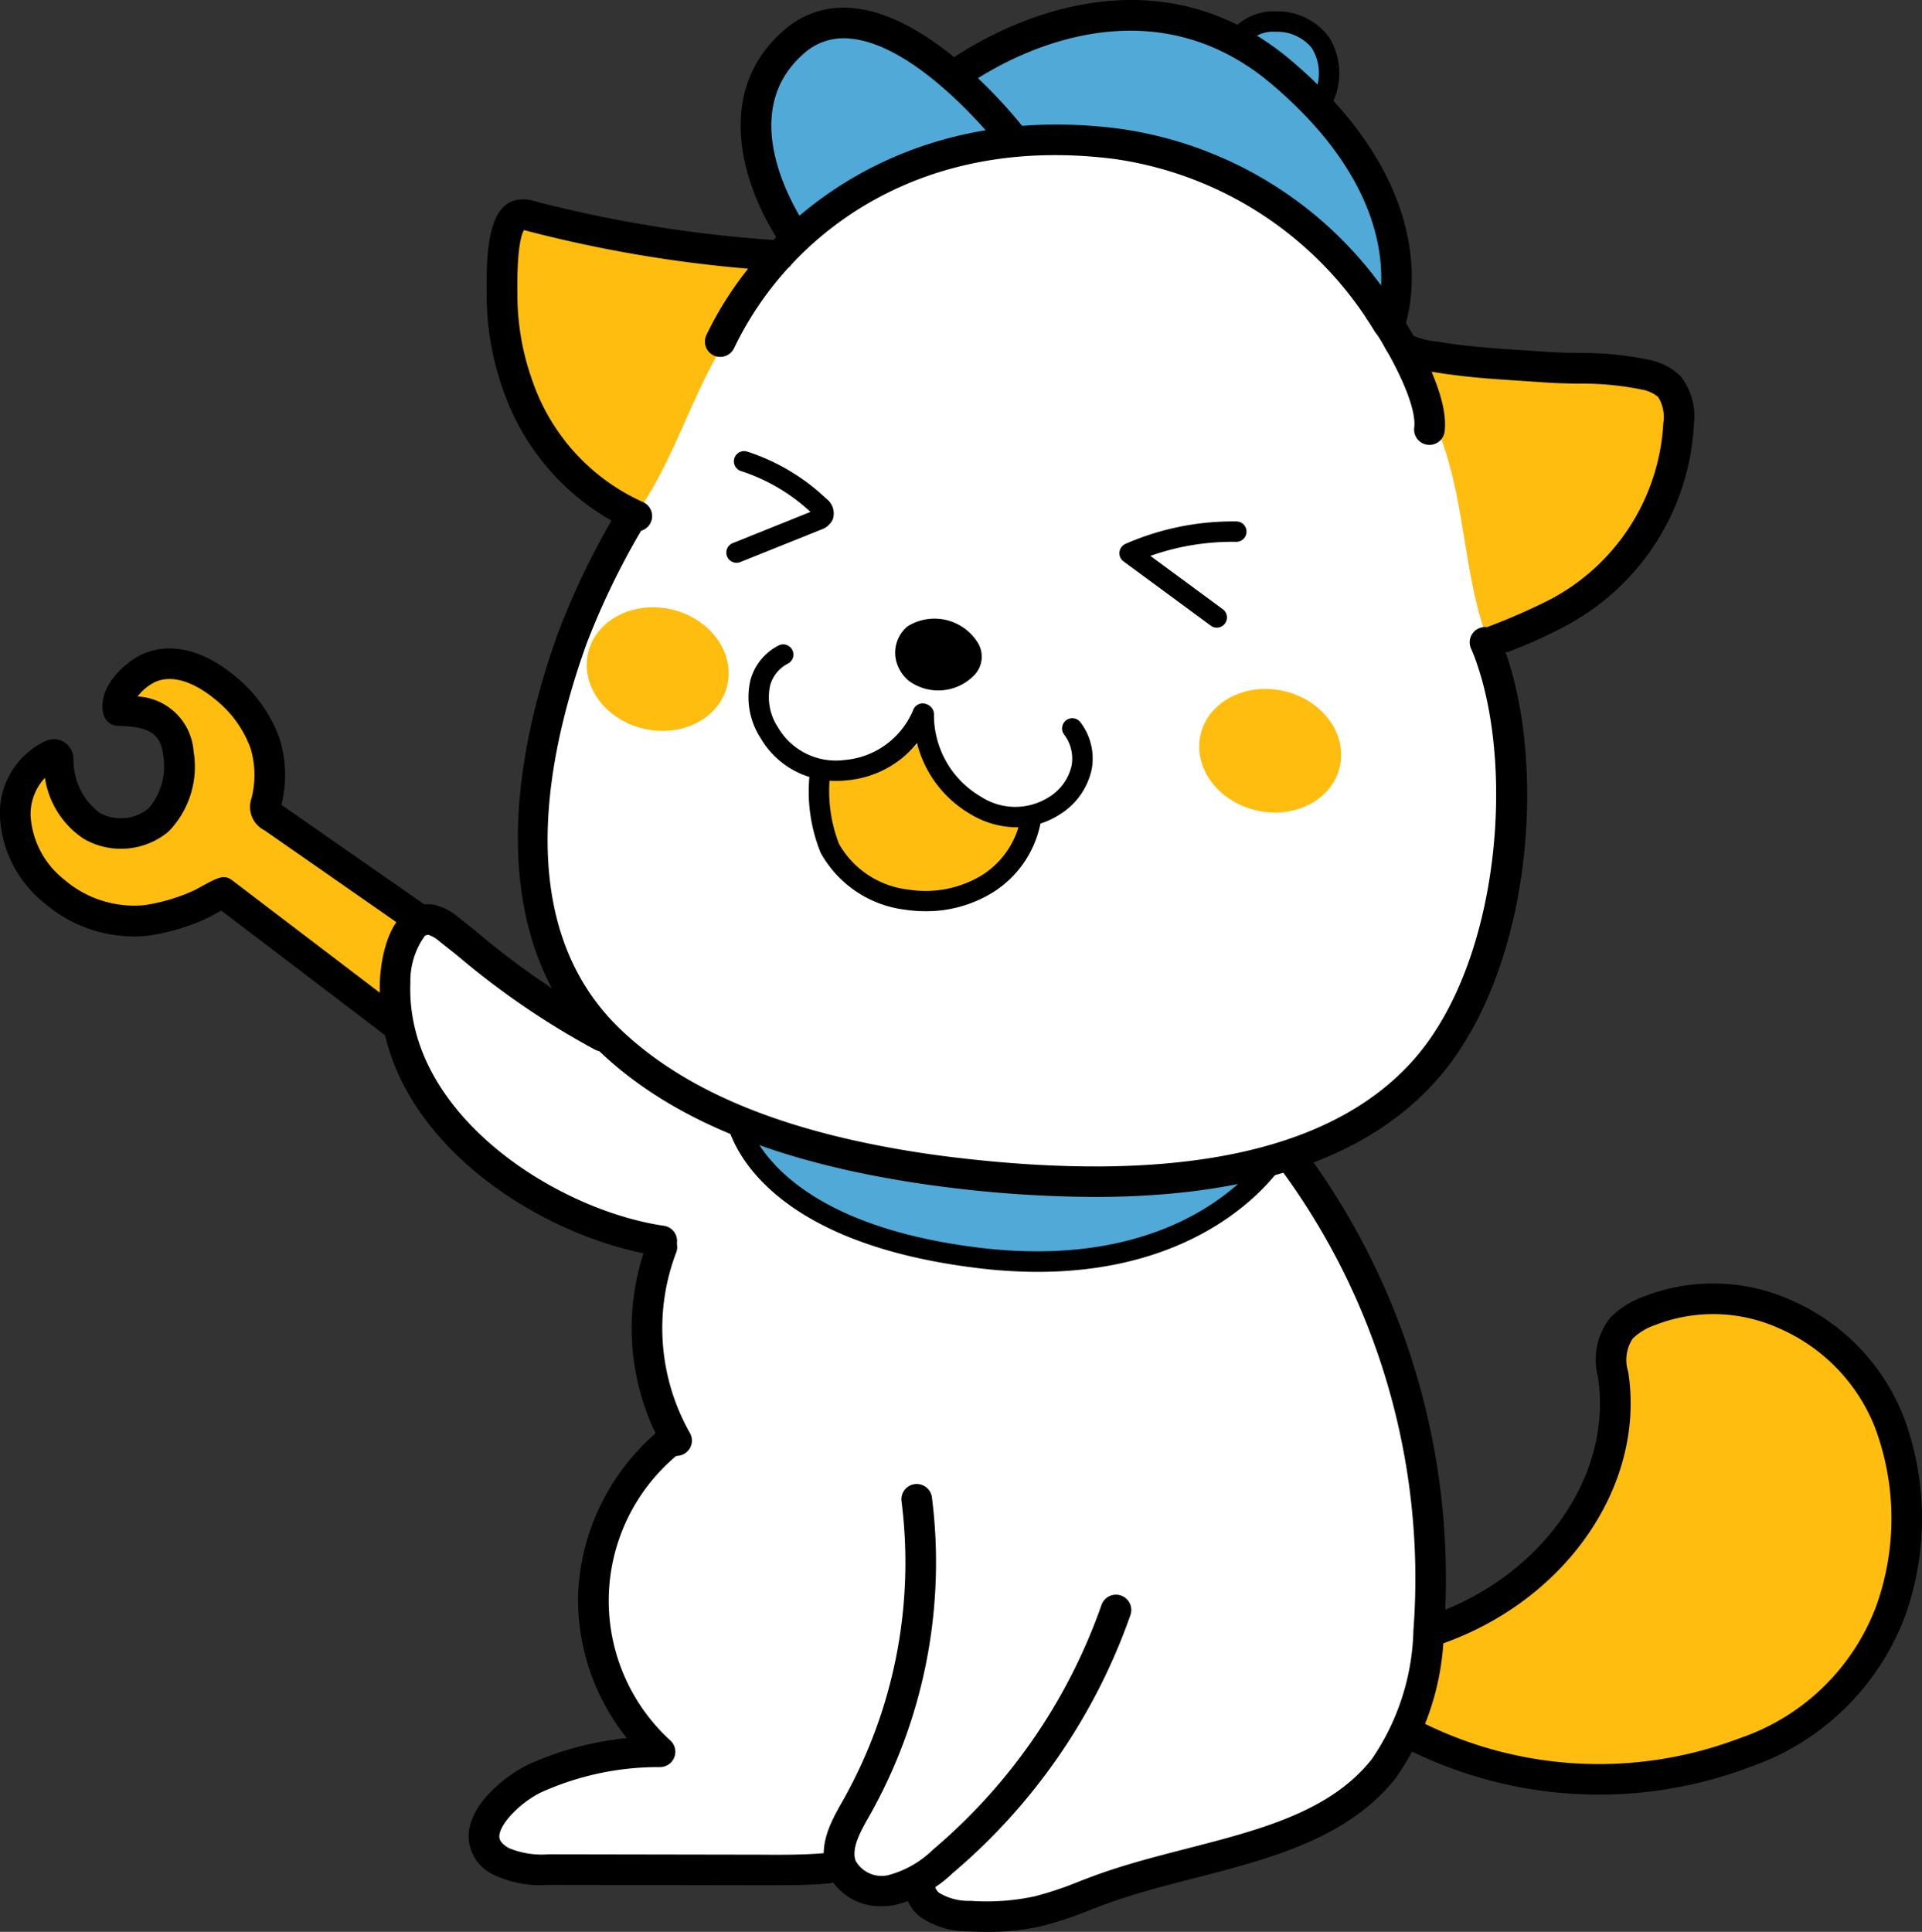 <svg id="レイヤー_1" data-name="レイヤー 1" xmlns="http://www.w3.org/2000/svg" viewBox="0 0 94.145 94.628"><rect x="0" y="0" width="94.145" height="94.628" fill="#333333" stroke="none"/><defs><style>.cls-1{fill:#fff;}.cls-2{fill:#50a9d6;}.cls-3{fill:#ffbd0f;}</style></defs><path class="cls-1" d="M28.215,48.644a21.38,21.38,0,0,1-1.7-7.251,16.2,16.2,0,0,1,.352-6.591,31.168,31.168,0,0,1,1.371-3.12c2.208-4.9,2.6-10.714,6.05-14.835,1.329-1.589,3.037-2.818,4.445-4.338a17.153,17.153,0,0,1,2.039-2.091,11.035,11.035,0,0,1,2.993-1.446c3.42-1.243,7.035-2.506,10.619-1.88a20.992,20.992,0,0,1,5.08,1.829c2.436,1.123,4.953,2.306,6.693,4.348.851,1,1.482,2.168,2.325,3.174.663.79,1.449,1.469,2.124,2.25,1.938,2.241,2.848,5.167,3.709,8,.447,1.47.871,3.151.076,4.465-.272.45-.67.817-.918,1.28a4.536,4.536,0,0,0-.247,2.7,49.112,49.112,0,0,1,.64,6.748c-.1,6.138-3.991,12.269-9.812,14.22A26.439,26.439,0,0,1,58,57.137l-5.236.474a27.1,27.1,0,0,1-7.22.006,27.079,27.079,0,0,1-4.5-1.364C36.333,54.523,30.6,53.6,28.215,48.644Z"/><path class="cls-1" d="M69.816,71.683a14.278,14.278,0,0,0-2.123-5.248l.863.77A5.068,5.068,0,0,1,67.4,65.282a1.431,1.431,0,0,0-.215-.888c-.012-.087-.038-.171-.046-.258l-.089.014c-.043-.1-.088-.2-.134-.292Q65.508,60.879,64.1,57.9a1.931,1.931,0,0,0-.949-1.116c-.869-.3-1.593.661-2.188,1.362a8.556,8.556,0,0,1-3.041,2.114,19.252,19.252,0,0,1-18.979-1.937,9.968,9.968,0,0,1-2.257-2.167c-.644-.9-1.06-1.939-1.694-2.842-2.554-3.638-7.756-4.087-11.371-6.674-1.059-.758-2.449-1.738-3.5-.967a2.41,2.41,0,0,0-.759,1.884,11.478,11.478,0,0,0,3.878,8.672,19.459,19.459,0,0,0,5.231,3.4c1.586.731,4.384.681,3.7,2.856a9.311,9.311,0,0,0,.19,6.09,3.555,3.555,0,0,1,.378,1.473,3.351,3.351,0,0,1-.9,1.711,12.156,12.156,0,0,0-2.606,6.928,9.479,9.479,0,0,0,2.539,6.869,32.8,32.8,0,0,0-5.147,1.376,5.347,5.347,0,0,0-2.054,1.127,2.042,2.042,0,0,0-.558,2.155c.426.995,1.706,1.234,2.786,1.312a75.5,75.5,0,0,0,12.741-.163,2.717,2.717,0,0,1,1.9.273c.415.309.623.841,1.049,1.134.725.5,1.7.11,2.487-.293l.173-.091a1.339,1.339,0,0,0,.217.541,1.543,1.543,0,0,0,.755.458A11.074,11.074,0,0,0,53.081,93c2.247-.74,4.392-1.8,6.693-2.344,2.47-.59,5.327-.712,7-2.624a8.853,8.853,0,0,0,1.488-2.948,41.531,41.531,0,0,0,1.415-4.531A21.241,21.241,0,0,0,69.816,71.683Z"/><path class="cls-2" d="M44.426,8.113c-1.621.8-3.1,1.859-4.635,2.812-.274.17-.625.339-.9.173a.9.9,0,0,1-.313-.433A11.152,11.152,0,0,1,37.283,5.6a4.223,4.223,0,0,1,2.906-3.976c1.508-.345,3.024.453,4.331,1.281,1.663,1.055,3.775,2.269,5,3.836-.251.38-1.888.279-2.435.4A12.045,12.045,0,0,0,44.426,8.113Z"/><path class="cls-3" d="M6.069,34.682a1.946,1.946,0,0,1,1.97.714,3.089,3.089,0,0,1,.593,2.087c-.088,1.833-1.8,3.654-3.579,3.225a2.484,2.484,0,0,1-1.822-1.934c-.1-.558-.117-1.3-.665-1.451a.957.957,0,0,0-.832.287,3.468,3.468,0,0,0-.268,4.4,8.541,8.541,0,0,0,3.836,2.8,2.91,2.91,0,0,0,1.618.359A3.228,3.228,0,0,0,8.3,44.409a.571.571,0,0,0,.39.083,1.362,1.362,0,0,0,.736-.294,1.73,1.73,0,0,0,.38-.465,5.337,5.337,0,0,1,3.411,1.5l3.4,2.7c.806.639,2.181,2.211,3.178,2.271a22.928,22.928,0,0,0,.088-3.588,3.928,3.928,0,0,0-.289-1.876,4.657,4.657,0,0,0-2.008-1.615,13.032,13.032,0,0,1-3.377-2.8,4.17,4.17,0,0,1-.7-1.041,6.1,6.1,0,0,1-.329-1.408,6.318,6.318,0,0,0-2.613-4.529C9.016,32.434,6.592,32.959,6.069,34.682Z"/><ellipse class="cls-3" cx="32.216" cy="32.774" rx="3" ry="3.5" transform="translate(-6.951 56.814) rotate(-77.032)"/><ellipse class="cls-3" cx="62.216" cy="36.774" rx="3" ry="3.5" transform="translate(12.419 89.151) rotate(-77.032)"/><path class="cls-3" d="M49.809,39.86A5.774,5.774,0,0,1,47.3,38.705a5.136,5.136,0,0,1-1.913-2.558.322.322,0,0,1,.009-.2,7.44,7.44,0,0,1-2.169,1.77,4.13,4.13,0,0,1-1.445.425c-.322.03-1.075-.23-1.332-.085-.6.338-.4,2.44-.275,3.006a4.2,4.2,0,0,0,2.5,2.89,6.465,6.465,0,0,0,3.8.219,4.472,4.472,0,0,0,2.367-1.148,6.5,6.5,0,0,0,1.264-2.417.644.644,0,0,0,.054-.335A.524.524,0,0,0,50,40.016C49.942,39.956,49.871,39.915,49.809,39.86Z"/><path class="cls-3" d="M37.9,12.791c.015-.016.028-.034.044-.05l-.065-.011a.422.422,0,0,0-.225-.237,1.176,1.176,0,0,0-.578-.061c-.206.014-.411.045-.617.066l-8.547-1.4-2.7-.442c-.8,3.421-.1,7.026,1.049,10.348a5.489,5.489,0,0,0,1.453,2.514,6.946,6.946,0,0,0,1.842,1.061,15.37,15.37,0,0,0,1.3,1c2.232-2.86,3.039-6.608,5.138-9.567C36.3,15.568,38.1,13.622,37.9,12.791Z"/><path class="cls-3" d="M82.1,20.3c-.061-.3-.134-.607-.369-.446.026-.289.057-.578.063-.871l-.223-.019c-.023-.239-.528-.332-.74-.368q-1.975-.331-3.968-.553A5.32,5.32,0,0,0,75.669,18c-.16.019-.348.076-.393.232a.255.255,0,0,0,.037.2L71,18.068c-.185-.069-.366-.147-.553-.209a1.085,1.085,0,0,0-.546-.079.405.405,0,0,0-.263.173l-.062,0c.01.018.018.039.028.058-.38.743.813,3.021,1,3.517,1.231,3.313,1.086,7.07,2.463,10.32a14.32,14.32,0,0,0,1.429-.641,6.47,6.47,0,0,0,1.947-.574,5.356,5.356,0,0,0,1.932-2.048c.364-.571.709-1.161,1.038-1.76a.19.19,0,0,0,.1.079.281.281,0,0,0,.151-.017,1.944,1.944,0,0,0,.96-1.132l.832-1.773a9.787,9.787,0,0,0,.539-1.313A4.87,4.87,0,0,0,82.1,20.3Z"/><path class="cls-2" d="M51.076,58.12A18.79,18.79,0,0,0,54,58.059c2.664-.307,5.221-1.53,7.9-1.382a.55.55,0,0,1,.352.1c.2.19.037.529-.144.742a14.016,14.016,0,0,1-10.68,4.495,26.7,26.7,0,0,1-11.46-3.039,9.848,9.848,0,0,1-2.419-1.5,3.357,3.357,0,0,1-1.1-1.531c-.147-.914.285-.6,1.022-.349q2.224.75,4.514,1.284A48.733,48.733,0,0,0,51.076,58.12Z"/><path class="cls-3" d="M93.43,76.1c-.092.29-.183.581-.274.871a.38.38,0,0,0,.016.055Z"/><path class="cls-3" d="M93.26,76.241c.132-.242.318-.457.436-.7a1.466,1.466,0,0,0-.105-1.427.3.3,0,0,0-.151-.136.361.361,0,0,0-.234.03c-.06.022-.113.057-.172.081a8.585,8.585,0,0,0-.627-4.035,11.074,11.074,0,0,0-1.929-2.85c-1.535-1.73-3.561-3.312-5.971-3.47a11.915,11.915,0,0,0-3.766.565,3.483,3.483,0,0,0-1.868.923,2.534,2.534,0,0,0-.471,1.492c-.124,1.971.425,4.015-.239,5.891a9.611,9.611,0,0,1-2.484,3.39c-1.651,1.644-3.494,3.282-5.834,3.864a.473.473,0,0,0-.235.105.392.392,0,0,0-.071.3,6.361,6.361,0,0,1-.265,2.236c-.145.412-.462.727-.626,1.123-.5,1.21.592,1.989,1.7,2.345a28.017,28.017,0,0,0,5.31.986A13.513,13.513,0,0,0,79.838,87a10.985,10.985,0,0,0,1.533-.447,3.442,3.442,0,0,0,.723-.045l3.591-.578a2.9,2.9,0,0,0,2.074-1.068.594.594,0,0,0,.049-.491,6.6,6.6,0,0,0,1.528-1.054,6.028,6.028,0,0,0,.766-.905,2.208,2.208,0,0,0,.768-.476,7.537,7.537,0,0,0,1.811-3.462l.475-1.509A.9.9,0,0,1,93.26,76.241Z"/><path class="cls-2" d="M66.287,6.9A6.52,6.52,0,0,1,64.5,4.632a2.835,2.835,0,0,1-.066-.335c.326.036.79-.019.948-.325a1.372,1.372,0,0,0-.237-1.284,4.625,4.625,0,0,0-1.3-1.257,2.32,2.32,0,0,0-.834-.395,2.642,2.642,0,0,0-1.294.179,1.155,1.155,0,0,0-.694.431.654.654,0,0,0-.056.474c-.056,0-.112.009-.168,0a11.914,11.914,0,0,1-2.944-.934c-3.095-1.029-6.44.178-9.475,1.37-1.62.637-1.241,1.342-.285,2.516a4.9,4.9,0,0,0,2.967,1.97,11.623,11.623,0,0,0,2.3-.086A13.879,13.879,0,0,1,59.5,8.454c2.384,1.031,4.8,2.273,6.348,4.356.734.986,1.334,2.205,2.48,2.65C68.374,12.45,68.309,9.125,66.287,6.9Z"/><path d="M50.173,6.3C50,6.076,45.874.79,41.806.4a4.405,4.405,0,0,0-3.457,1.127c-3.762,3.325-1.568,8.474.118,10.732a.743.743,0,0,0,.25.208,1.119,1.119,0,0,1,.147-.323,2.345,2.345,0,0,1,.373-.422,3.511,3.511,0,0,1,.443-.336c-.006-.007-.006-.016-.012-.024-.04-.055-4-5.459-.325-8.712a2.916,2.916,0,0,1,2.32-.757c3.421.324,7.284,5.271,7.323,5.322A.75.75,0,0,0,50.173,6.3Z"/><path d="M68.052,16.661a.751.751,0,0,1-.7-1.03c.084-.218,2.027-5.481-5.043-11.494s-15.075.142-15.155.205a.75.75,0,0,1-.925-1.18c.087-.07,9.06-6.967,17.052-.168,7.938,6.752,5.567,12.938,5.461,13.2A.749.749,0,0,1,68.052,16.661Z"/><path d="M20.9,44.378,16.57,41.363,13.8,39.434l-.013-.009.009-.051a6.029,6.029,0,0,0-.11-3.226,6.976,6.976,0,0,0-2.2-3.05C9.95,31.83,8.368,31.45,7.026,32.022c-.844.363-2.285,1.6-1.96,2.958a.751.751,0,0,0,.712.576c1.545.034,2.084.381,2.215,1.434A3.158,3.158,0,0,1,7.274,39.6a2.142,2.142,0,0,1-2.4.21A3.226,3.226,0,0,1,3.6,37.231.988.988,0,0,0,2.8,36.217a1.071,1.071,0,0,0-.569.08A3.9,3.9,0,0,0,0,40.045a5.789,5.789,0,0,0,2.185,4.2,6.713,6.713,0,0,0,5.1,1.584,10.588,10.588,0,0,0,2.87-.856c.029-.013.147-.076.3-.161.113-.063.253-.142.382-.211l8.767,6.672.4-.524a5.793,5.793,0,0,1-.172-1.187L11.39,43.131h0c-.421-.323-.7-.162-1.661.365l-.185.1a9.11,9.11,0,0,1-2.461.739,5.26,5.26,0,0,1-3.932-1.246A4.315,4.315,0,0,1,1.5,39.986,2.6,2.6,0,0,1,2.2,38.1,4.359,4.359,0,0,0,4.1,41.086a3.643,3.643,0,0,0,4.145-.344A4.551,4.551,0,0,0,9.482,36.8a2.9,2.9,0,0,0-2.74-2.684,2.406,2.406,0,0,1,.874-.719c1.079-.459,2.288.337,2.915.854a5.481,5.481,0,0,1,1.737,2.386,4.551,4.551,0,0,1,.05,2.468,1.287,1.287,0,0,0,.643,1.57l7.078,4.929a.75.75,0,0,0,.858-1.23Z"/><path d="M40.97,38.251a4.228,4.228,0,0,1-3.721-2.108,3.676,3.676,0,0,1-.489-2.837,2.7,2.7,0,0,1,1.377-1.689.5.5,0,0,1,.469.883,1.7,1.7,0,0,0-.882,1.071,2.685,2.685,0,0,0,.381,2.055,3.288,3.288,0,0,0,3.27,1.6,4,4,0,0,0,3.345-2.424.5.5,0,1,1,.941.337,4.962,4.962,0,0,1-4.187,3.083C41.3,38.243,41.135,38.251,40.97,38.251Z"/><path d="M49.781,40.523a4.423,4.423,0,0,1-2.24-.642,5.594,5.594,0,0,1-2.791-4.925.488.488,0,0,1,.532-.466.5.5,0,0,1,.466.532,4.621,4.621,0,0,0,2.3,4,3.076,3.076,0,0,0,3.328.024,2.437,2.437,0,0,0,1.114-1.547,1.946,1.946,0,0,0-.368-1.52.5.5,0,1,1,.813-.582,2.923,2.923,0,0,1,.538,2.29,3.443,3.443,0,0,1-1.554,2.2A3.91,3.91,0,0,1,49.781,40.523Z"/><path d="M43.967,32.591a1.676,1.676,0,0,1,.492-1.915,2.5,2.5,0,0,1,3.389.732,1.308,1.308,0,0,1-.171,1.708,2.446,2.446,0,0,1-3.171.226A1.852,1.852,0,0,1,43.967,32.591Z"/><path d="M45.322,44.634a6.55,6.55,0,0,1-.987-.075A5.484,5.484,0,0,1,40.2,41.775a7.958,7.958,0,0,1-.523-4A.488.488,0,0,1,40.2,37.3a.5.5,0,0,1,.475.523,7.176,7.176,0,0,0,.422,3.511,4.481,4.481,0,0,0,3.39,2.239,5.334,5.334,0,0,0,3.606-.7A4.214,4.214,0,0,0,50.025,39.9a.511.511,0,0,1,.554-.439.5.5,0,0,1,.44.555,5.173,5.173,0,0,1-2.393,3.7A6.212,6.212,0,0,1,45.322,44.634Z"/><path d="M59.606,30.745a.492.492,0,0,1-.3-.1L55.035,27.5a.5.5,0,0,1,.094-.859,13.132,13.132,0,0,1,5.438-1.1.5.5,0,0,1-.018,1,12.055,12.055,0,0,0-4.2.688l3.55,2.615a.5.5,0,0,1-.3.9Z"/><path d="M36.078,27.568a.5.5,0,0,1-.186-.964l3.807-1.53a9.146,9.146,0,0,0-3.4-2,.5.5,0,1,1,.309-.951,10.158,10.158,0,0,1,3.862,2.3.9.9,0,0,1,.321,1.02.944.944,0,0,1-.573.5l-3.95,1.587A.493.493,0,0,1,36.078,27.568Z"/><path d="M82.3,18.408a3.04,3.04,0,0,0-1.555-.79,15.685,15.685,0,0,0-3.424-.326c-.515-.011-1.032-.021-1.549-.058l-1.1-.073c-1.327-.086-2.7-.175-4.022-.391l-.269-.041a3.507,3.507,0,0,1-1.231-.327A19.13,19.13,0,0,0,54.722,6.29c-7.608-.952-13.268,1.811-16.84,5.466A64.076,64.076,0,0,1,26.2,9.859a1.755,1.755,0,0,0-1.08-.015c-1.175.43-1.31,2.445-1.282,4.558l0,.122a13.982,13.982,0,0,0,.822,4.623A11.789,11.789,0,0,0,29.949,25.5a38.465,38.465,0,0,0-2.626,5.536c-3.205,8.941-2.451,16.235,2.124,20.54,3.454,3.252,8.565,5.345,15.625,6.4q.587.087,1.177.162a59.872,59.872,0,0,0,7.363.492c7.8,0,13.438-1.933,16.805-5.776,4.5-5.14,5.379-14.9,3.369-20.8-.008-.026-.017-.052-.027-.079A24.488,24.488,0,0,0,76.6,30.706a11.878,11.878,0,0,0,6.375-9.957A3.144,3.144,0,0,0,82.3,18.408Zm-.824,2.284a10.4,10.4,0,0,1-5.6,8.7,31.532,31.532,0,0,1-3.039,1.327.749.749,0,0,0-.781,1.048h0c.113.254.213.514.3.779,1.836,5.383,1.024,14.643-3.078,19.324-4,4.564-11.686,6.172-22.852,4.783-.381-.048-.762-.1-1.142-.157-6.748-1.007-11.595-2.972-14.819-6.007-5.272-4.961-3.856-13.039-1.739-18.942A37.317,37.317,0,0,1,31.4,26a.75.75,0,0,0,.086-1.411h0a10.115,10.115,0,0,1-5.411-5.949,12.525,12.525,0,0,1-.732-4.129l0-.127c-.029-2.238.2-2.912.323-3.111.054.011.119.029.155.038a64.341,64.341,0,0,0,10.824,1.85,17.008,17.008,0,0,0-2.036,3.235.75.75,0,1,0,1.353.647,16.288,16.288,0,0,1,2.646-3.919.733.733,0,0,0,.173-.187c3.29-3.5,8.548-6.058,15.756-5.157a17.8,17.8,0,0,1,12.822,8.493,3.032,3.032,0,0,1,.443.685c.028.051.053.1.079.153,0,.007.011.01.014.016l.021.033a.307.307,0,0,1,.02.045,1.216,1.216,0,0,1,.079.106.489.489,0,0,1,.035.077,3.573,3.573,0,0,0,2.12.829l.242.036c1.395.227,2.8.318,4.167.406l1.09.073c.544.039,1.086.05,1.627.062a14.335,14.335,0,0,1,3.1.284,1.759,1.759,0,0,1,.822.365A1.871,1.871,0,0,1,81.48,20.692Z"/><path d="M73.434,31.154h0Z"/><path d="M73.433,31.152h0Z"/><path d="M73.432,31.151h0Z"/><path d="M73.431,31.149h0Z"/><path d="M73.431,31.147h0Z"/><path d="M73.43,31.145h0Z"/><path d="M73.429,31.144Z"/><path d="M73.428,31.143Z"/><path d="M73.428,31.141Z"/><path d="M70.017,21.793a.751.751,0,0,1-.745-.843c.154-1.237-1.33-3.91-2.3-5.3a.75.75,0,1,1,1.23-.857c.291.417,2.834,4.141,2.56,6.347A.749.749,0,0,1,70.017,21.793Z"/><path d="M50.815,62.3a24.55,24.55,0,0,1-3.044-.2c-11.163-1.389-12.147-6.979-12.183-7.216a.5.5,0,0,1,.988-.156c.009.056.98,5.093,11.318,6.38,10.428,1.294,14.1-4.563,14.247-4.812a.5.5,0,0,1,.858.512C62.852,57.063,59.615,62.3,50.815,62.3Z"/><path d="M93.226,69.347a10.354,10.354,0,0,0-5.47-5.651,9.326,9.326,0,0,0-7.27-.175,4.334,4.334,0,0,0-1.61,1.022,3.308,3.308,0,0,0-.605,2.888c.77,4.989-2.946,10.079-8.644,11.837-.022.007-.037.024-.058.032a.422.422,0,0,1,.03.126,5.518,5.518,0,0,1,0,1.252.737.737,0,0,0,.474.024c6.4-1.977,10.567-7.781,9.683-13.5a1.906,1.906,0,0,1,.219-1.635,2.911,2.911,0,0,1,1.073-.653,7.829,7.829,0,0,1,6.108.157,8.827,8.827,0,0,1,4.67,4.808,12.717,12.717,0,0,1,.067,8.817,10.872,10.872,0,0,1-6.7,6.454,19.4,19.4,0,0,1-15.535-.782.749.749,0,0,0-.687,1.332,20.932,20.932,0,0,0,16.768.847A12.467,12.467,0,0,0,93.3,79.205,14.214,14.214,0,0,0,93.226,69.347Z"/><path d="M38.018,92.345c-.292,0-.58,0-.859,0l-10.3-.018a5.389,5.389,0,0,1-2.659-.485,2.109,2.109,0,0,1-1.246-1.965c.07-1.637,2.04-3.046,2.984-3.472a15.405,15.405,0,0,1,4.764-1.267,10.892,10.892,0,0,1-2.386-7A11.059,11.059,0,0,1,32.239,70.1a.75.75,0,1,1,.979,1.136,9.267,9.267,0,0,0-.371,14.028.75.75,0,0,1-.518,1.293c-.014,0-.041,0-.061,0a14,14,0,0,0-5.709,1.213c-.923.416-2.073,1.5-2.1,2.168,0,.087-.013.319.477.591a4.2,4.2,0,0,0,1.933.3l10.3.018c1.121.009,2.276.013,3.3-.084a.749.749,0,0,1,.142,1.492C39.79,92.329,38.884,92.345,38.018,92.345Z"/><path d="M43.236,93.369a2.828,2.828,0,0,1-2.731-1.7c-.469-1.271.219-2.481.771-3.451a23.741,23.741,0,0,0,2.88-14.7.751.751,0,0,1,1.489-.193A25.259,25.259,0,0,1,42.58,88.957c-.42.738-.894,1.575-.667,2.191a1.459,1.459,0,0,0,1.606.7A4.939,4.939,0,0,0,45.7,90.6,27.686,27.686,0,0,0,53.95,78.627a.751.751,0,1,1,1.416.5,29.216,29.216,0,0,1-8.7,12.623,6.235,6.235,0,0,1-2.891,1.576A3.261,3.261,0,0,1,43.236,93.369Z"/><path d="M63.661,56.01c-.23.115-.457.24-.689.351a3.885,3.885,0,0,1-.716.257.451.451,0,0,0,.022.044,33.777,33.777,0,0,1,6.955,23.2,11.623,11.623,0,0,1-2.051,6.322c-2.036,2.56-5.449,3.439-9.062,4.369-1.446.372-2.94.757-4.337,1.259-.313.112-.623.231-.933.351a16.677,16.677,0,0,1-2.155.722,11.213,11.213,0,0,1-3.157.224A2.788,2.788,0,0,1,46,92.716a.621.621,0,0,1-.225-.44c0-.095.03-.123.043-.133a.739.739,0,0,0,.138-.179,3.152,3.152,0,0,1-.978.162c-.23.009-.459,0-.687-.009a1.662,1.662,0,0,0-.016.188,2.129,2.129,0,0,0,.792,1.585,4.1,4.1,0,0,0,2.393.713c.308.017.6.025.894.025a11.707,11.707,0,0,0,2.685-.286,18.267,18.267,0,0,0,2.352-.783c.3-.116.6-.231.9-.339,1.331-.48,2.791-.856,4.2-1.219,3.694-.95,7.512-1.934,9.862-4.888a12.968,12.968,0,0,0,2.371-7.129A35.285,35.285,0,0,0,63.661,56.01Z"/><path d="M32.418,61.535a.811.811,0,0,1-.109-.008c-5.938-.866-14-6.03-13.7-13.471.015-.412.154-2.511,1.268-3.384a1.725,1.725,0,0,1,1.455-.336,2.723,2.723,0,0,1,1.132.605l.824.653a37.97,37.97,0,0,0,6.528,4.48.75.75,0,1,1-.666,1.344,39.046,39.046,0,0,1-6.794-4.65l-.819-.648a1.613,1.613,0,0,0-.506-.315.242.242,0,0,0-.229.048,3.779,3.779,0,0,0-.7,2.263c-.26,6.475,7.179,11.162,12.422,11.927a.75.75,0,0,1-.108,1.492Z"/><path d="M33.143,71.312a.75.75,0,0,1-.653-.378,11.926,11.926,0,0,1-.769-10.117.75.75,0,0,1,1.4.539,10.414,10.414,0,0,0,.672,8.834.749.749,0,0,1-.65,1.122Z"/><path d="M65.077,5.379l-.83-.559a2.322,2.322,0,0,0,0-2.479,2.19,2.19,0,0,0-1.768-.785h-.008a1.632,1.632,0,0,0-1.39.6L60.253,1.6A2.681,2.681,0,0,1,62.479.556,3.169,3.169,0,0,1,65.071,1.78,3.33,3.33,0,0,1,65.077,5.379Z"/></svg>